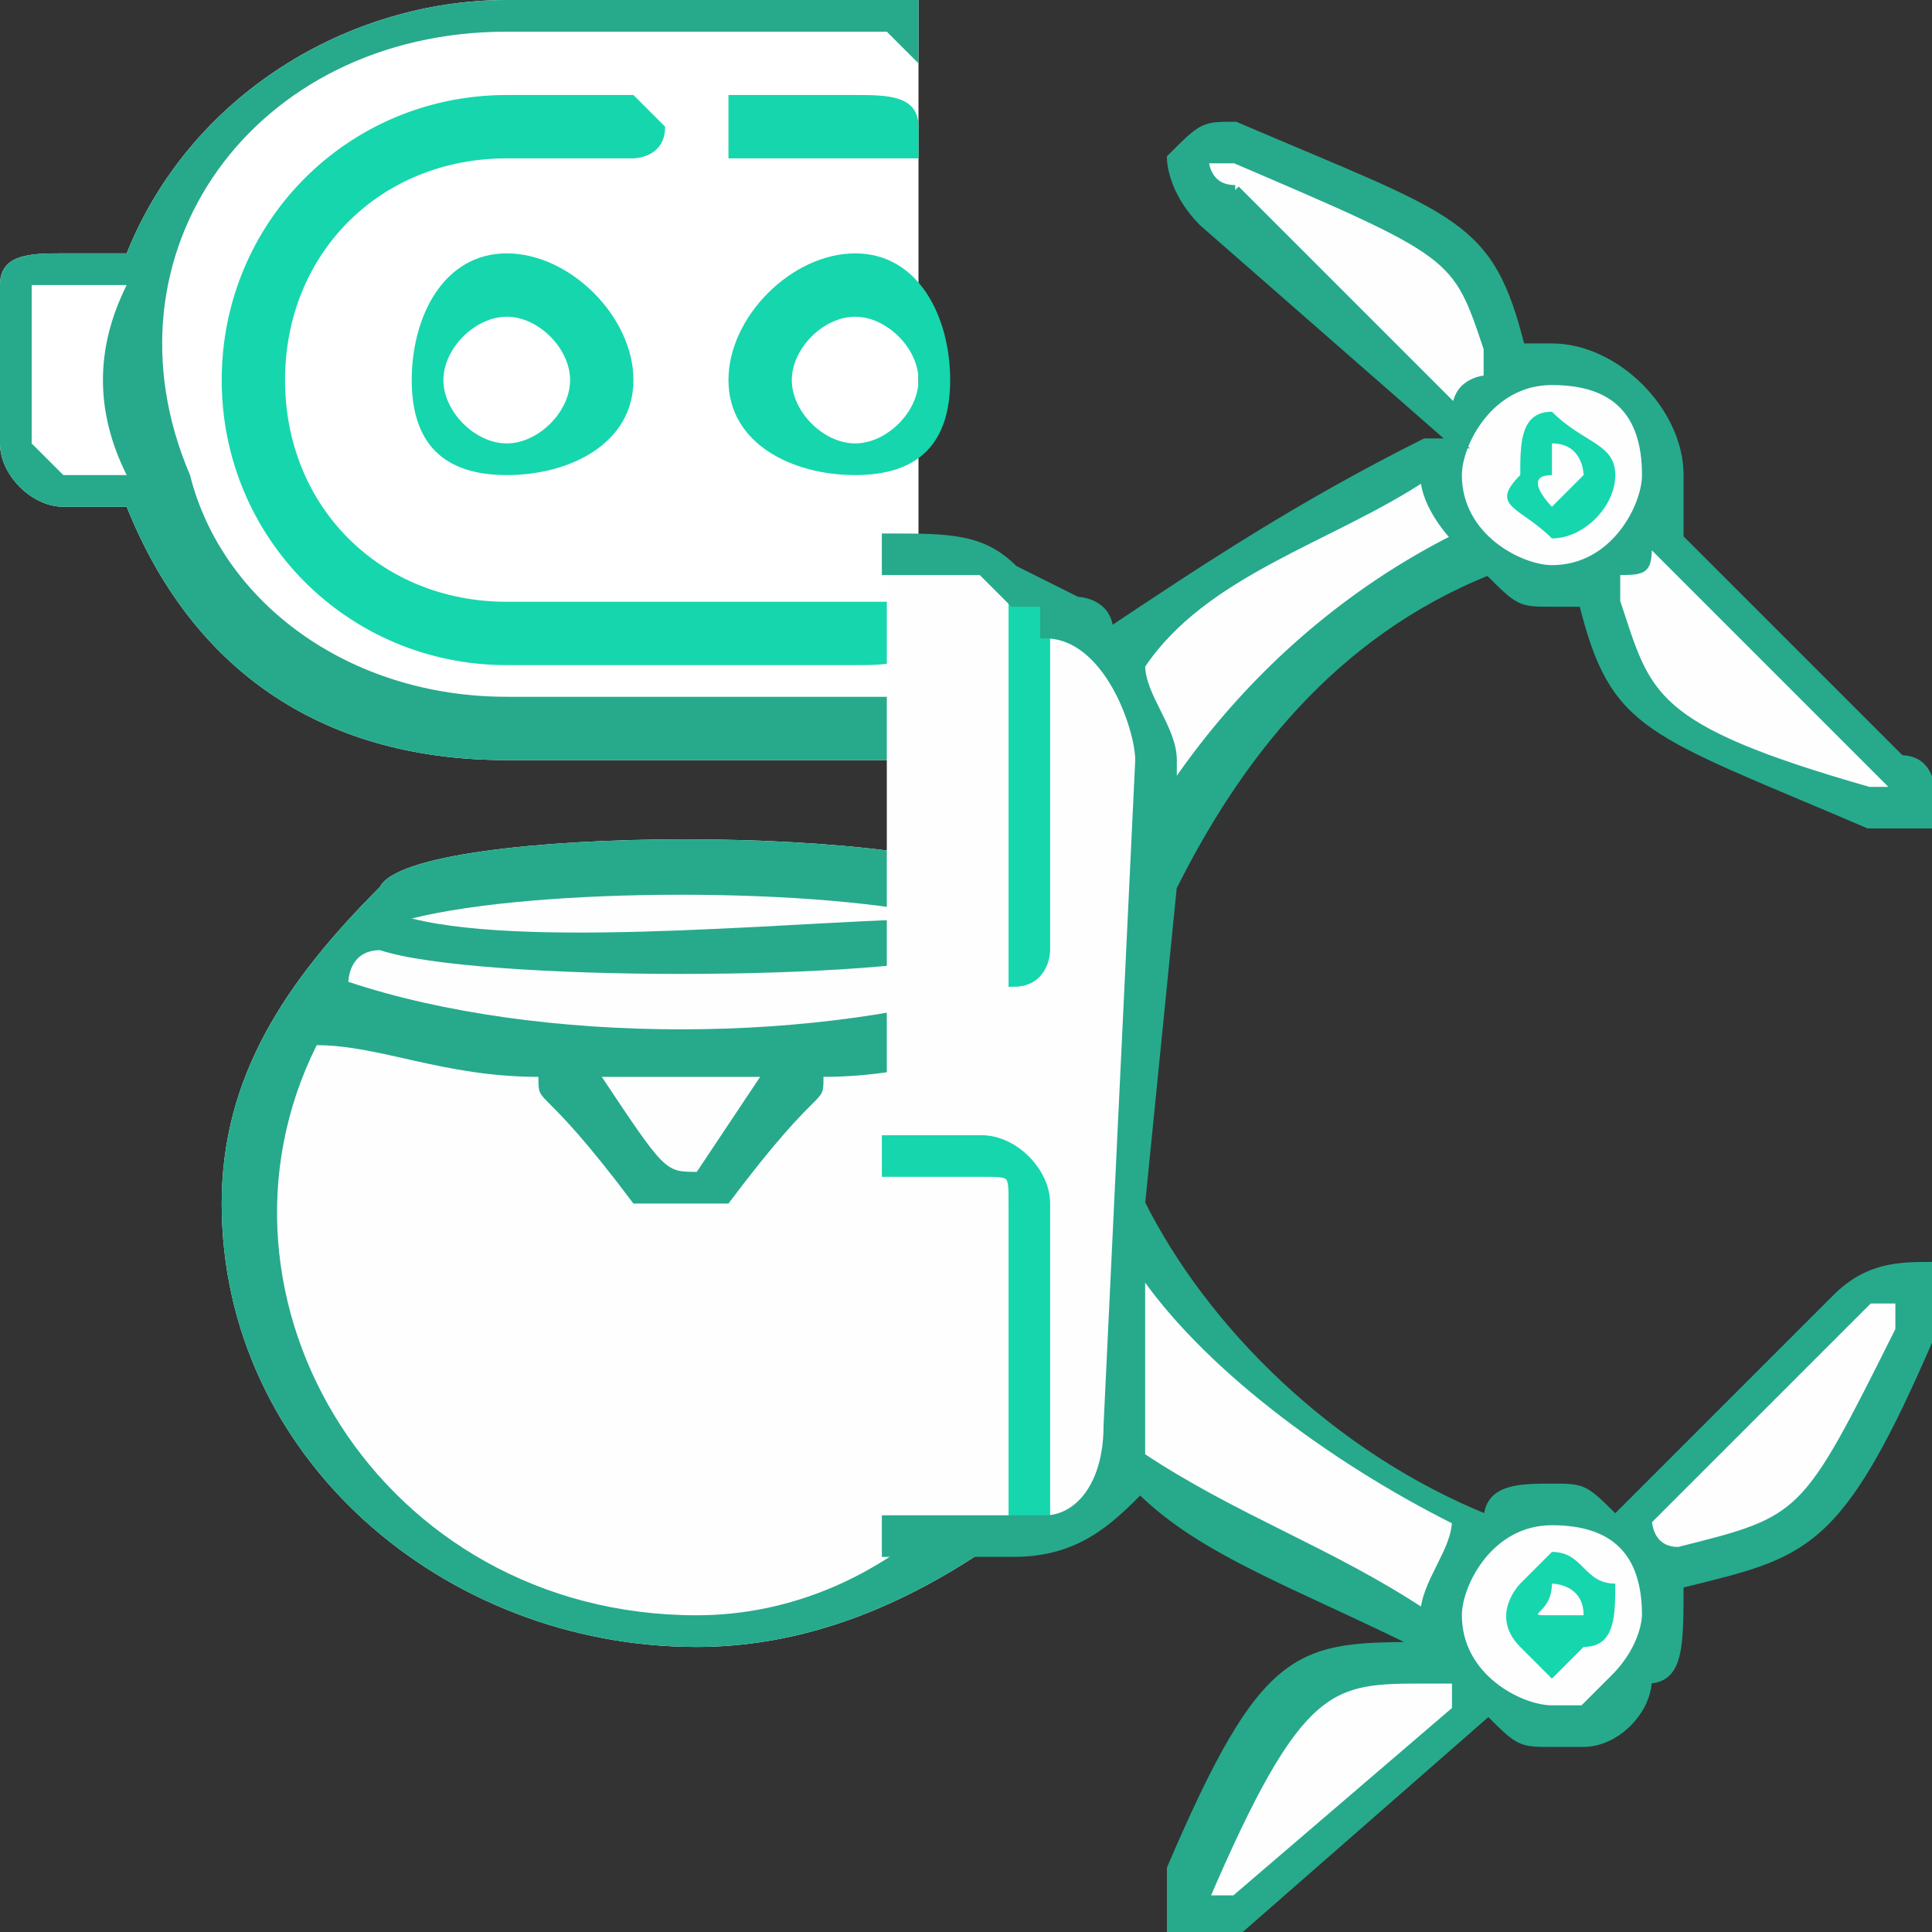 <?xml version="1.0" encoding="UTF-8"?>
<!DOCTYPE svg PUBLIC "-//W3C//DTD SVG 1.0//EN" "http://www.w3.org/TR/2001/REC-SVG-20010904/DTD/svg10.dtd">
<!-- Creator: CorelDRAW X7 -->
<svg xmlns="http://www.w3.org/2000/svg" xml:space="preserve" width="61px" height="61px" version="1.0" style="shape-rendering:geometricPrecision; text-rendering:geometricPrecision; image-rendering:optimizeQuality; fill-rule:evenodd; clip-rule:evenodd"
viewBox="0 0 61 61"
 xmlns:xlink="http://www.w3.org/1999/xlink">
 <rect x="0" y="0" width="61" height="61" fill="#333333" stroke="none"/>
 <defs>
  <style type="text/css">
   <![CDATA[
    .str0 {stroke:#16D6AD;stroke-width:0.313}
    .str1 {stroke:#26AA8B;stroke-width:0.313}
    .fil0 {fill:#FEFEFE}
    .fil3 {fill:#16D6AD}
    .fil2 {fill:#26AA8B}
    .fil1 {fill:white}
   ]]>
  </style>
 </defs>
 <g id="Warstwa_x0020_1">
  <path class="fil0" d="M36 36c-1,-3 -2,-6 -4,-8 -2,-2 -19,-2 -20,0 -3,3 -5,6 -5,10 0,8 7,14 15,14 3,0 6,-1 9,-3 3,-3 4,-6 5,-9 0,0 0,-3 0,-4z"/>
  <path class="fil1" d="M29 0c0,0 -1,0 -1,0l-12 0c-5,0 -10,3 -12,8l-2 0c-1,0 -2,0 -2,1l0 5c0,1 1,2 2,2l2 0c2,5 6,8 12,8l12 0c0,0 1,0 1,0l0 -24z"/>
  <path class="fil2" d="M29 22c0,0 -1,0 -1,0l-12 0c-5,0 -9,-3 -10,-7 0,0 0,0 0,0 -3,-7 2,-14 10,-14l12 0c0,0 1,1 1,1l0 -2c0,0 -1,0 -1,0l-12 0c-5,0 -10,3 -12,8l-2 0c-1,0 -2,0 -2,1l0 5c0,1 1,2 2,2l2 0c2,5 6,8 12,8l12 0c0,0 1,0 1,0l0 -2zm-25 -7l-2 0c0,0 -1,-1 -1,-1l0 -5c0,0 1,0 1,0l2 0c-1,2 -1,4 0,6z"/>
  <path class="fil3" d="M16 14c-1,0 -2,-1 -2,-2 0,-1 1,-2 2,-2 1,0 2,1 2,2 0,1 -1,2 -2,2zm0 -6c-2,0 -3,2 -3,4 0,2 1,3 3,3 2,0 4,-1 4,-3 0,-2 -2,-4 -4,-4z"/>
  <path class="fil3" d="M27 14c-1,0 -2,-1 -2,-2 0,-1 1,-2 2,-2 1,0 2,1 2,2 0,1 -1,2 -2,2zm0 -6c-2,0 -4,2 -4,4 0,2 2,3 4,3 2,0 3,-1 3,-3 0,-2 -1,-4 -3,-4z"/>
  <path class="fil2" d="M12 30c3,1 16,1 19,0 1,0 1,1 1,1 -6,2 -15,2 -21,0 0,0 0,-1 1,-1zm18 -1c-4,0 -13,1 -17,0 4,-1 13,-1 17,0zm-8 8c-1,0 -1,0 -3,-3 2,0 3,0 5,0 -2,3 -2,3 -2,3zm13 2c0,0 -1,0 -1,1 -1,6 -6,11 -12,11 -10,0 -16,-10 -12,-18 2,0 4,1 7,1 0,1 0,0 3,4 1,0 2,0 3,0 3,-4 3,-3 3,-4 3,0 5,-1 7,-1 1,1 1,2 1,3 0,1 1,1 1,1 0,0 1,0 1,-1 -1,-3 -2,-6 -4,-8 -2,-2 -19,-2 -20,0 -3,3 -5,6 -5,10 0,8 7,14 15,14 3,0 6,-1 9,-3 3,-3 4,-6 5,-9 0,0 -1,-1 -1,-1z"/>
  <path class="fil3" d="M27 3l-4 0c0,0 0,1 0,1 0,1 0,1 0,1l4 0c1,0 2,0 2,0l0 -1c0,-1 -1,-1 -2,-1zm2 16c0,0 -1,0 -2,0l-11 0c-4,0 -7,-3 -7,-7 0,-4 3,-7 7,-7l4 0c0,0 1,0 1,-1 0,0 -1,-1 -1,-1l-4 0c-5,0 -9,4 -9,9 0,5 4,9 9,9l11 0c1,0 2,0 2,-1l0 -1z"/>
  <g id="_1683418206800">
   <path class="fil0" d="M51 53c0,0 -1,1 -1,1 -1,0 -1,0 -1,0 0,0 0,0 0,0 -1,0 -3,-1 -3,-3 0,-1 1,-3 3,-3 0,0 0,0 0,0 2,0 3,1 3,3 0,0 0,1 -1,2z"/>
   <path class="fil0" d="M49 12c0,0 0,0 0,0 2,0 3,1 3,3 0,1 -1,3 -3,3 -1,0 -3,-1 -3,-3 0,-1 1,-3 3,-3z"/>
   <path class="fil0" d="M60 42c-3,6 -3,6 -7,7 0,0 0,0 0,0 -1,0 -1,-1 -1,-1l7 -7c1,0 1,0 1,0 0,0 0,0 0,1z"/>
   <path class="fil0" d="M39 60c-1,0 -1,0 -1,0 0,0 0,0 0,0 3,-7 4,-7 7,-7 0,0 1,0 1,0 0,0 0,0 0,1l-7 6z"/>
   <path class="fil0" d="M36 45l0 -5c2,3 6,6 10,8 0,1 -1,2 -1,3 -3,-2 -6,-3 -9,-5 0,0 0,-1 0,-1z"/>
   <path class="fil0" d="M33 48l0 -10c0,-1 -1,-2 -2,-2l-3 0 0 -18c0,0 0,0 0,0 1,0 2,0 3,0l1 1c0,0 0,0 0,0l0 11c0,0 0,1 0,1 1,0 1,-1 1,-1l0 -11 0 1c2,0 3,3 3,4l-1 21c0,2 -1,3 -2,3z"/>
   <path class="fil0" d="M45 15c0,0 0,0 0,0 0,1 1,2 1,2 -4,2 -7,5 -9,8l0 -1c0,-1 -1,-2 -1,-3 2,-3 6,-4 9,-6z"/>
   <path class="fil0" d="M39 6c-1,0 -1,-1 -1,-1 0,0 0,0 1,0 7,3 7,3 8,6 0,0 0,1 0,1 0,0 -1,0 -1,1l-7 -7z"/>
   <path class="fil0" d="M59 24c1,1 1,1 1,1 0,0 0,0 -1,0 -7,-2 -7,-3 -8,-6 0,0 0,-1 0,-1 1,0 1,0 1,-1l7 7z"/>
   <path class="fil0" d="M32 48l-4 0 0 -11 3 0c1,0 1,0 1,1l0 10z"/>
   <path class="fil3" d="M49 17c0,0 0,0 0,0 1,0 2,-1 2,-2 0,-1 -1,-1 -2,-2 0,0 0,0 0,0 -1,0 -1,1 -1,2 -1,1 0,1 1,2zm0 -2c0,0 0,-1 0,-1 0,0 0,0 0,0 1,0 1,1 1,1 0,0 -1,1 -1,1 0,0 -1,-1 0,-1z"/>
   <path class="fil3" d="M49 49c0,0 0,0 -1,1 0,0 -1,1 0,2 0,0 1,1 1,1 0,0 1,-1 1,-1 1,0 1,-1 1,-2 -1,0 -1,-1 -2,-1zm0 2c0,1 0,1 0,0 -1,0 0,0 0,-1 0,0 0,0 0,0 0,0 1,0 1,1 0,0 0,0 -1,0z"/>
   <path class="fil3 str0" d="M32 19l0 11c0,0 0,1 0,1 1,0 1,-1 1,-1l0 -11 -1 0zm1 29l0 -10c0,-1 -1,-2 -2,-2l-3 0 0 1 3 0c1,0 1,0 1,1l0 10 1 0z"/>
   <path class="fil2 str1" d="M61 40c-1,0 -2,0 -3,1l-7 7c-1,-1 -1,-1 -2,-1 0,0 0,0 0,0 -1,0 -2,0 -2,1 -5,-2 -9,-6 -11,-10l0 0 1 -10 0 0c2,-4 5,-8 10,-10 1,1 1,1 2,1 0,0 0,0 0,0 1,0 1,0 1,0 0,0 0,0 0,0 1,4 2,4 9,7 0,0 0,0 1,0 0,0 0,0 1,0 0,-1 0,-2 -1,-2l-7 -7c0,-1 0,-2 0,-2 0,-2 -2,-4 -4,-4 0,0 -1,0 -1,0 0,0 0,0 0,0 -1,-4 -2,-4 -9,-7 -1,0 -1,0 -2,1 0,0 0,1 1,2l8 7c0,0 -1,0 -1,0 -4,2 -7,4 -10,6 0,-1 -1,-1 -1,-1l-2 -1c-1,-1 -2,-1 -4,-1 0,0 0,0 0,0l0 1c0,0 0,0 0,0 1,0 2,0 3,0l1 1 1 0 0 1c2,0 3,3 3,4l-1 21c0,2 -1,3 -2,3l-5 0 0 1 4 0c2,0 3,-1 4,-2 2,2 5,3 9,5 -4,0 -5,0 -8,7 0,1 0,2 0,2 1,0 1,0 1,0 0,0 1,0 1,0l8 -7c1,1 1,1 2,1 0,0 0,0 0,0 0,0 0,0 1,0 1,0 2,-1 2,-2 1,0 1,-1 1,-3 0,0 0,0 0,0 0,0 0,0 0,0 4,-1 5,-1 8,-8 0,-1 0,-2 0,-2zm-2 -16c1,1 1,1 1,1 0,0 0,0 -1,0 -7,-2 -7,-3 -8,-6 0,0 0,-1 0,-1 1,0 1,0 1,-1l7 7zm-10 -12c0,0 0,0 0,0 2,0 3,1 3,3 0,1 -1,3 -3,3 -1,0 -3,-1 -3,-3 0,-1 1,-3 3,-3zm-10 -6c-1,0 -1,-1 -1,-1 0,0 0,0 1,0 7,3 7,3 8,6 0,0 0,1 0,1 0,0 -1,0 -1,1l-7 -7zm6 9c0,0 0,0 0,0 0,1 1,2 1,2 -4,2 -7,5 -9,8l0 -1c0,-1 -1,-2 -1,-3 2,-3 6,-4 9,-6zm-9 30l0 -5c2,3 6,6 10,8 0,1 -1,2 -1,3 -3,-2 -6,-3 -9,-5 0,0 0,-1 0,-1zm3 15c-1,0 -1,0 -1,0 0,0 0,0 0,0 3,-7 4,-7 7,-7 0,0 1,0 1,0 0,0 0,0 0,1l-7 6zm12 -7c0,0 -1,1 -1,1 -1,0 -1,0 -1,0 0,0 0,0 0,0 -1,0 -3,-1 -3,-3 0,-1 1,-3 3,-3 0,0 0,0 0,0 2,0 3,1 3,3 0,0 0,1 -1,2zm9 -11c-3,6 -3,6 -7,7 0,0 0,0 0,0 -1,0 -1,-1 -1,-1l7 -7c1,0 1,0 1,0 0,0 0,0 0,1z"/>
  </g>
 </g>
</svg>
